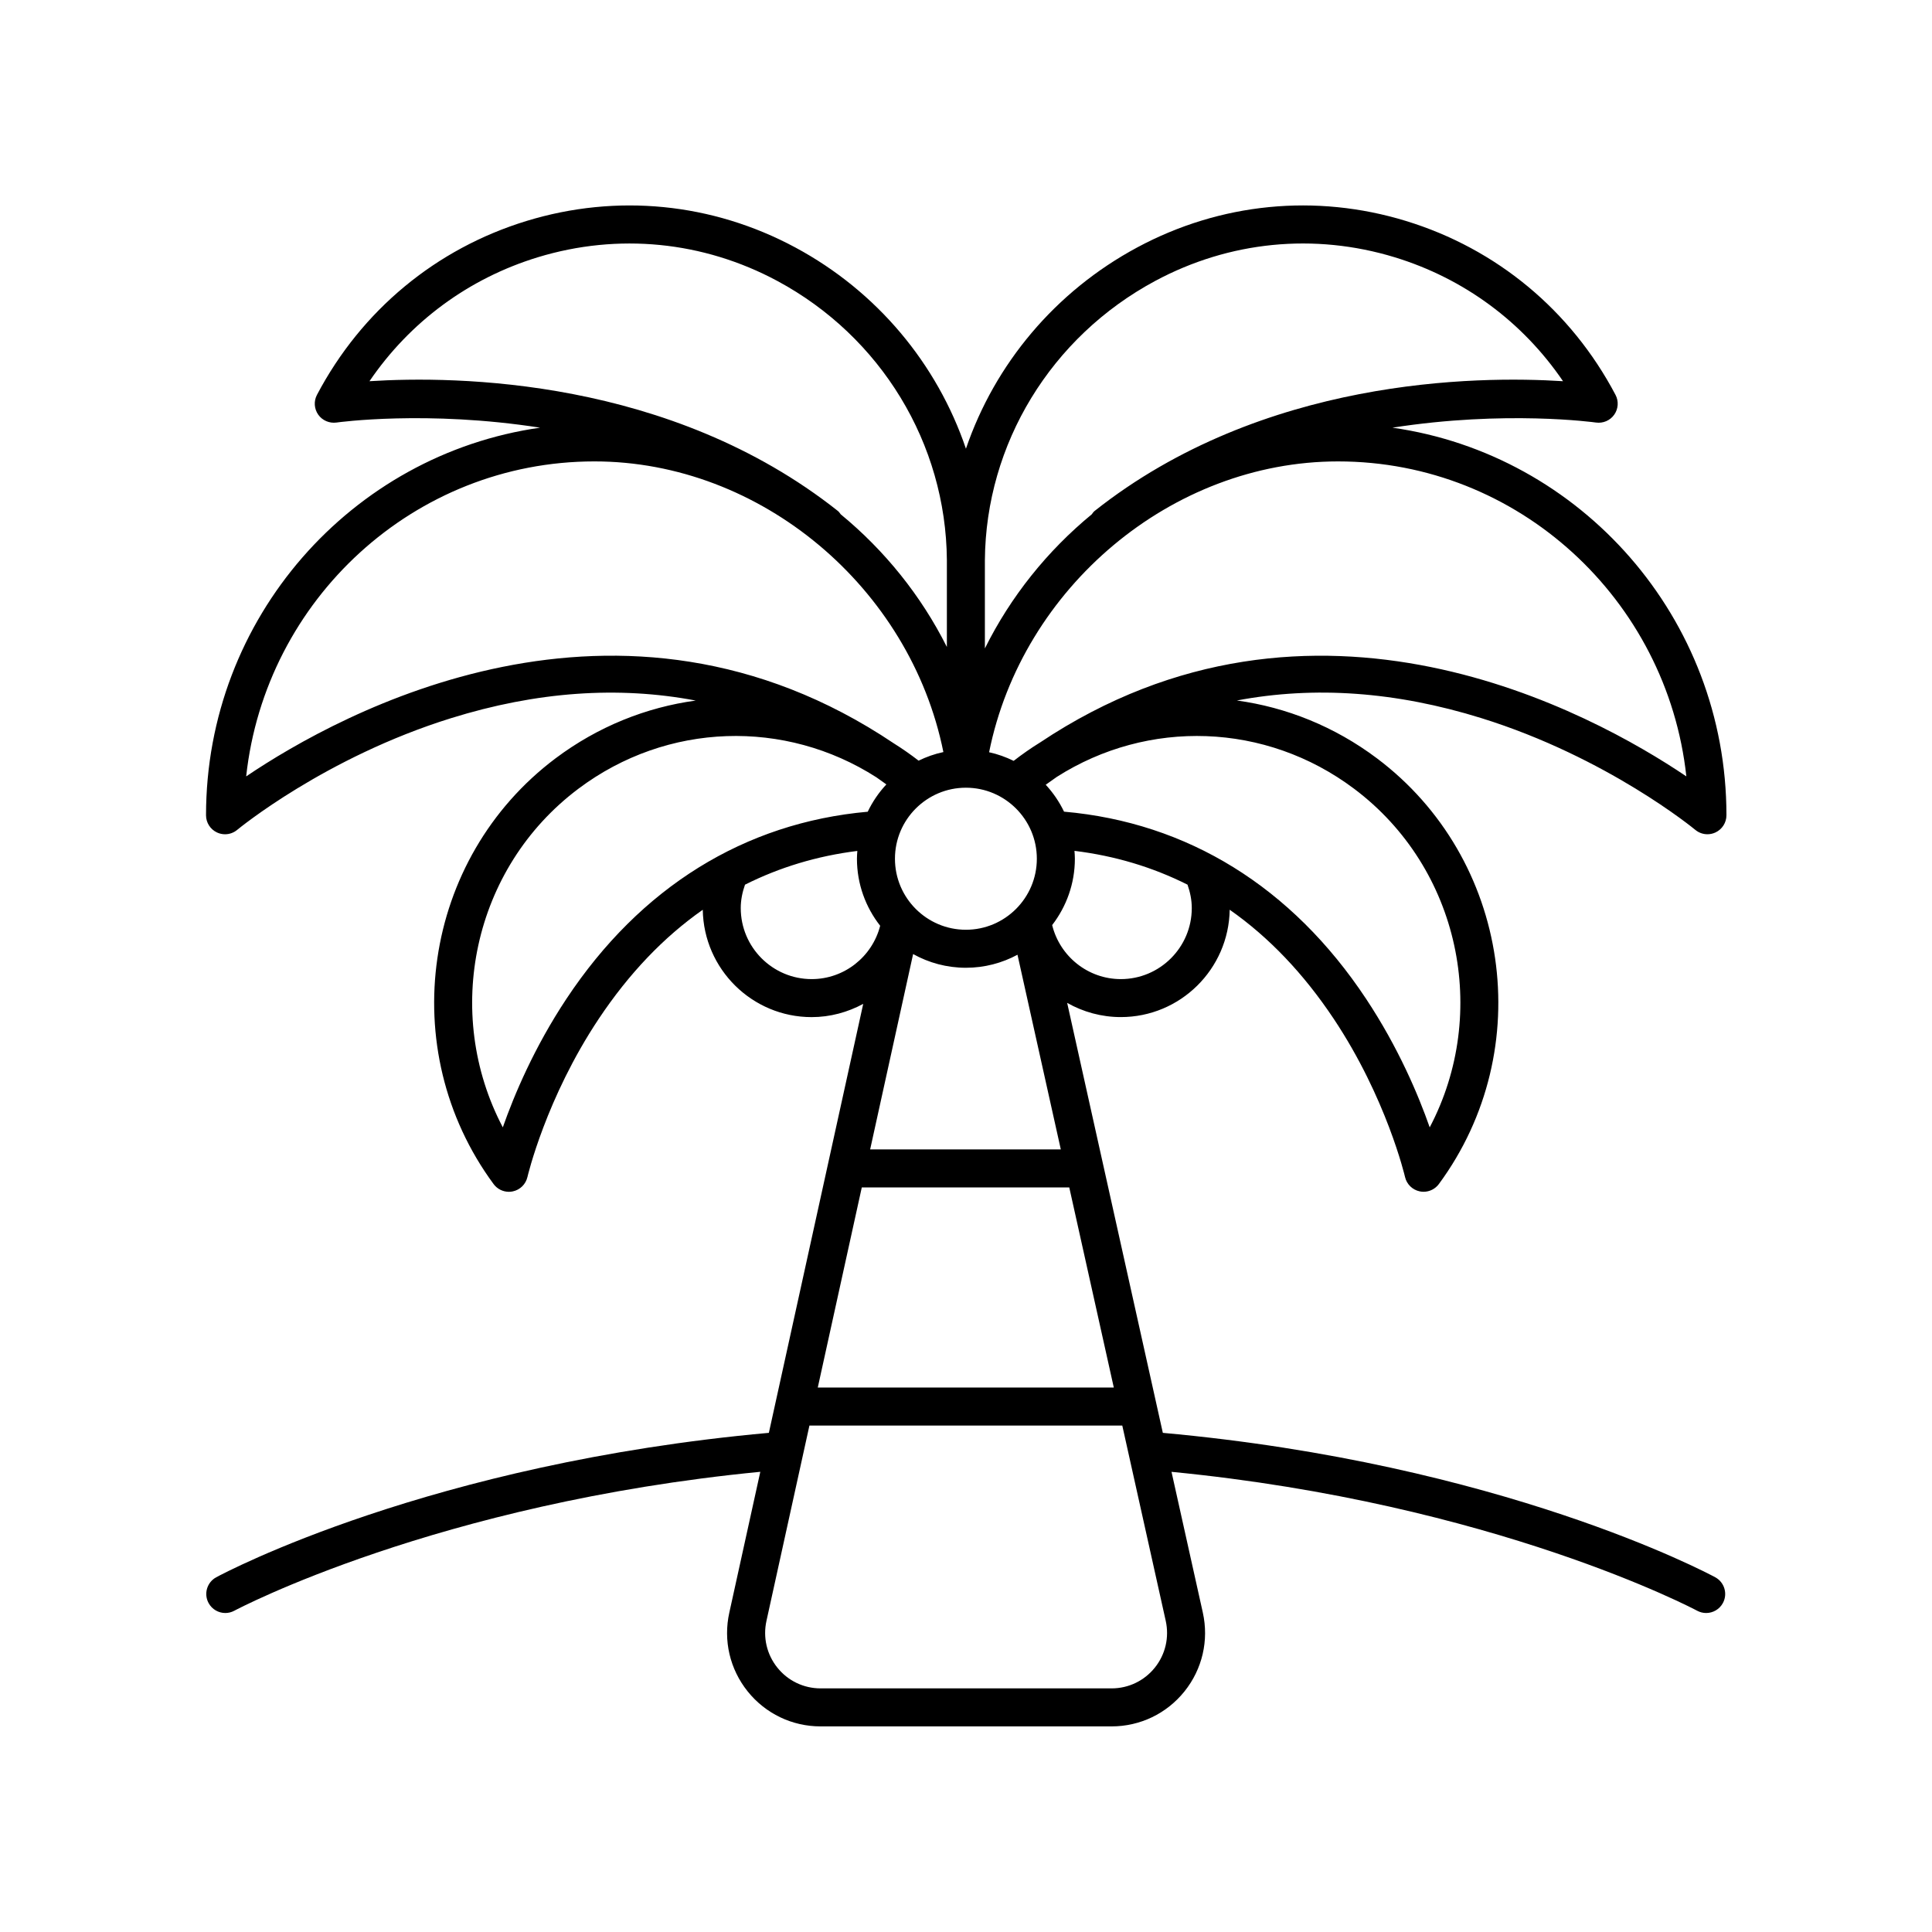 <?xml version="1.0" encoding="UTF-8"?>
<!-- Uploaded to: SVG Repo, www.svgrepo.com, Generator: SVG Repo Mixer Tools -->
<svg fill="#000000" width="800px" height="800px" version="1.1" viewBox="144 144 512 512" xmlns="http://www.w3.org/2000/svg">
 <path d="m513 257.34c29.922-4.672 53.531-1.422 53.945-1.363 1.883 0.262 3.746-0.527 4.84-2.078 1.094-1.551 1.227-3.582 0.344-5.254-11.797-22.387-31.535-38.754-55.582-46.102-23.871-7.293-49.152-4.801-71.176 7.031-21.754 11.684-37.734 30.918-45.387 53.336-7.617-22.453-23.547-41.691-45.227-53.336-22.02-11.832-47.305-14.32-71.176-7.031-24.051 7.344-43.789 23.715-55.582 46.102-0.883 1.672-0.75 3.703 0.344 5.254 1.094 1.551 2.984 2.336 4.84 2.078 0.414-0.062 24.027-3.312 53.949 1.363-49.945 7.102-88.531 50.391-88.531 102.71 0 1.953 1.133 3.734 2.902 4.562 0.68 0.32 1.41 0.477 2.137 0.477 1.156 0 2.305-0.398 3.227-1.172 0.23-0.191 23.309-19.219 56.668-29.594 22.637-7.047 44.293-8.566 64.844-4.668-13.102 1.785-25.895 6.867-37.141 15.305-35.344 26.543-42.715 77.16-16.43 112.83 0.961 1.305 2.477 2.051 4.055 2.051 0.344 0 0.688-0.035 1.027-0.109 1.926-0.398 3.445-1.891 3.887-3.809 0.047-0.207 4.906-20.926 18.906-41.934 8-12 17.207-21.637 27.559-28.891 0.246 15.727 13.082 28.449 28.852 28.449 4.914 0 9.562-1.293 13.668-3.508l-25.004 113.68c-89.707 8.102-144.15 37.031-146.45 38.273-2.445 1.324-3.359 4.379-2.035 6.824 0.91 1.688 2.648 2.648 4.438 2.648 0.809 0 1.629-0.195 2.387-0.605 0.539-0.293 53.719-28.488 139.39-36.816l-8.207 37.301c-1.645 7.379 0.129 14.996 4.859 20.895 4.727 5.891 11.766 9.273 19.316 9.273h77.125c7.551 0 14.594-3.379 19.32-9.273 4.731-5.898 6.5-13.516 4.859-20.895l-8.297-37.293c85.621 8.34 138.76 36.516 139.3 36.809 0.762 0.41 1.578 0.605 2.387 0.605 1.789 0 3.527-0.961 4.438-2.648 1.32-2.445 0.41-5.5-2.035-6.824-2.301-1.242-56.723-30.156-146.39-38.27l-25.355-113.95c4.231 2.398 9.094 3.766 14.219 3.766 15.77 0 28.609-12.723 28.855-28.449 10.355 7.254 19.562 16.891 27.559 28.891 14.004 21.008 18.859 41.727 18.906 41.934 0.441 1.918 1.961 3.41 3.887 3.809 0.344 0.074 0.688 0.109 1.027 0.109 1.578 0 3.094-0.746 4.055-2.051 26.289-35.672 18.918-86.289-16.43-112.83-11.234-8.434-24.016-13.523-37.105-15.312 20.535-3.891 42.184-2.367 64.805 4.676 33.359 10.375 56.438 29.402 56.668 29.594 0.926 0.777 2.074 1.176 3.231 1.176 0.727 0 1.453-0.156 2.137-0.477 1.77-0.828 2.902-2.609 2.902-4.562 0-52.324-38.586-95.613-88.527-102.71zm-62.859-38.891c19.637-10.543 42.172-12.766 63.465-6.273 18.359 5.609 33.91 17.121 44.613 32.848-22.91-1.465-79.637-0.871-124.16 34.406-0.309 0.246-0.496 0.57-0.73 0.867-11.75 9.664-21.488 21.777-28.324 35.543v-23.387c0.238-30.824 17.531-59.18 45.133-74.004zm-77.758 240.23h54.984l11.801 53.027-78.449 0.004zm2.215-10.074 11.387-51.77c4.148 2.309 8.91 3.633 13.984 3.633 4.945 0 9.602-1.254 13.676-3.453l11.48 51.594zm44.176-77.031c0 10.375-8.434 18.82-18.801 18.82s-18.801-8.441-18.801-18.82c0-10.383 8.434-18.824 18.801-18.824 10.363 0 18.801 8.441 18.801 18.824zm-176.86-126.55c10.707-15.723 26.254-27.238 44.613-32.848 21.293-6.488 43.828-4.269 63.465 6.273 27.484 14.762 44.703 43.113 44.941 73.961v23.047c-6.828-13.609-16.492-25.59-28.137-35.164-0.234-0.297-0.422-0.621-0.73-0.867-44.512-35.27-101.23-35.863-124.15-34.402zm-32.676 104.73c5.094-46.883 44.543-83.477 92.293-83.477 44.109 0 83.695 33.449 92.477 77.027-2.309 0.488-4.5 1.273-6.57 2.277-2.121-1.637-4.297-3.16-6.531-4.559-72.766-48.887-146.71-8.125-171.67 8.73zm84.879 58.934c-8.559 12.91-13.859 25.5-16.867 34.07-15.93-30.27-8.016-68.672 20.043-89.742 23.527-17.66 54.801-18.492 78.957-3.023 0.887 0.609 1.766 1.25 2.648 1.883-1.996 2.137-3.664 4.57-4.941 7.238-32.652 2.918-60.234 20-79.84 49.574zm46.188-24.039c0-2.144 0.43-4.211 1.129-6.199 9.172-4.606 19.098-7.609 29.77-8.945-0.051 0.684-0.105 1.367-0.105 2.066 0 6.703 2.312 12.863 6.156 17.77-2.117 8.238-9.543 14.133-18.148 14.133-10.367 0-18.801-8.441-18.801-18.824zm109.74 201.29c-2.805 3.492-6.981 5.5-11.457 5.5h-77.125c-4.477 0-8.652-2.004-11.457-5.5-2.809-3.504-3.856-8.023-2.879-12.418l11.379-51.734h82.91l11.512 51.742c0.973 4.387-0.074 8.906-2.883 12.41zm9.789-201.29c0 10.383-8.434 18.824-18.801 18.824-8.668 0-16.145-5.977-18.199-14.316 3.758-4.879 6.019-10.965 6.019-17.586 0-0.703-0.055-1.395-0.105-2.086 10.742 1.32 20.734 4.328 29.957 8.961 0.699 1.992 1.129 4.062 1.129 6.203zm43.012-31.629c28.059 21.066 35.973 59.473 20.043 89.742-3.004-8.57-8.309-21.16-16.867-34.07-19.645-29.637-47.301-46.73-80.039-49.594-1.262-2.621-2.898-5.023-4.856-7.133 0.977-0.703 1.957-1.41 2.941-2.082 24.137-15.359 55.312-14.48 78.777 3.137zm-83.289-12.211c-2.375 1.469-4.68 3.086-6.93 4.828-2.047-1.004-4.219-1.789-6.504-2.285 8.762-43.598 48.359-77.074 92.484-77.074 47.75 0 87.199 36.594 92.293 83.473-24.918-16.82-98.68-57.492-171.34-8.941z"/>
</svg>